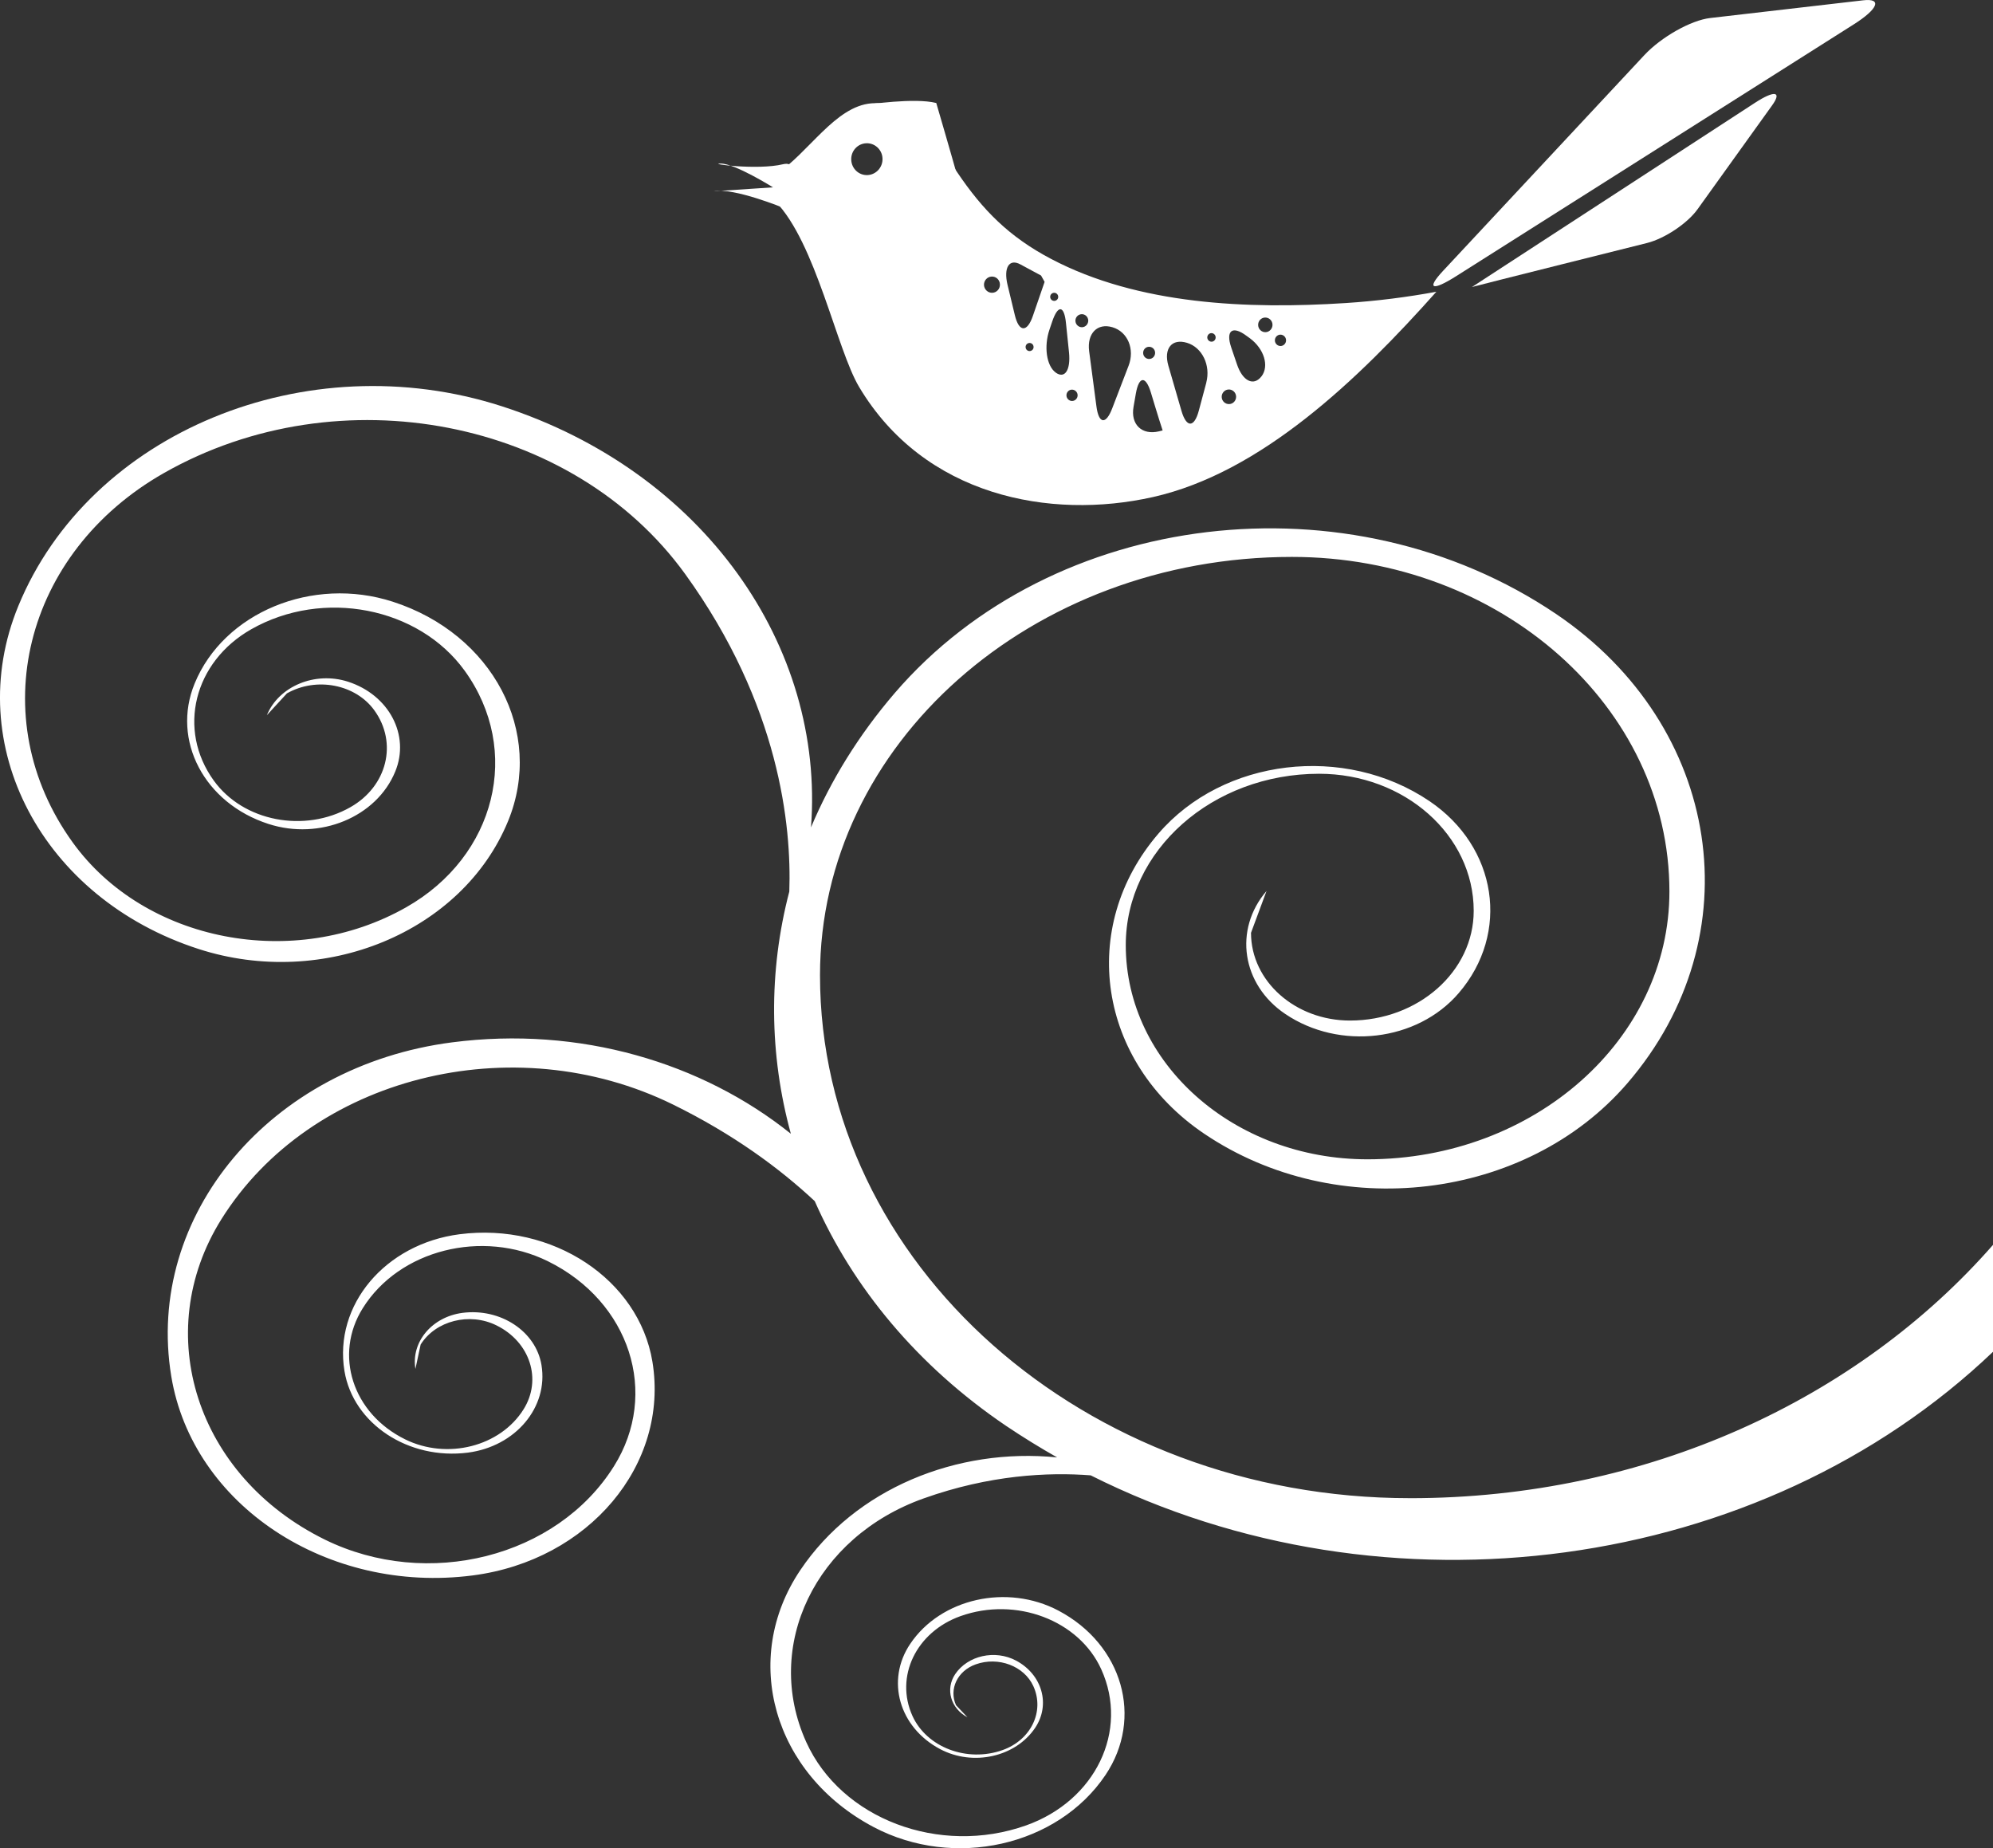 <?xml version="1.0" encoding="UTF-8"?><svg id="a" xmlns="http://www.w3.org/2000/svg" viewBox="0 0 500 463.66"><rect x="0" y="0" width="500" height="463.66" fill="#333333" stroke="none"/><defs><style>.b{fill:#fff;}</style></defs><path class="b" d="M353.72,375.84c-81.73,0-148-58.74-148-131.19,0-57.95,53.01-104.94,118.4-104.94,52.3,0,94.7,37.59,94.7,83.95,0,37.1-33.92,67.17-75.76,67.17-33.48,0-60.63-24.06-60.63-53.73,0-23.75,21.72-42.99,48.5-42.99,21.43,0,38.79,15.4,38.79,34.39,0,15.2-13.9,27.52-31.04,27.52-13.7,0-24.83-9.85-24.83-22.01l3.89-10.49c-8.3,9.67-6.22,23.48,4.69,30.84,13.62,9.21,33.11,6.9,43.5-5.19,13-15.1,9.72-36.68-7.31-48.2-21.29-14.39-51.72-10.76-67.97,8.12-20.31,23.58-15.19,57.31,11.43,75.3,33.28,22.5,80.84,16.83,106.21-12.66,31.73-36.87,23.72-89.55-17.86-117.68-51.99-35.15-126.29-26.29-165.94,19.79-9.06,10.55-16.06,21.91-21.03,33.72,3.5-45.41-26.89-89.27-77.55-105.64-49.12-15.84-103.44,6.58-121.32,50.12-14.31,34.82,5.94,73.34,45.24,86.03,31.42,10.15,66.18-4.22,77.63-32.07,9.16-22.31-3.79-46.95-28.94-55.06-20.12-6.5-42.37,2.71-49.69,20.53-5.86,14.26,2.44,30.04,18.53,35.23,12.88,4.17,27.12-1.72,31.8-13.15,3.76-9.12-1.56-19.22-11.86-22.54-8.24-2.65-17.34,1.11-20.35,8.41l5.04-5.48c7.38-4.19,17.21-2.29,21.93,4.26,5.91,8.17,3.22,19.05-6,24.29-11.53,6.56-26.88,3.58-34.27-6.65-9.25-12.78-5.05-29.78,9.38-37.98,18.02-10.24,42-5.57,53.55,10.4,14.43,19.97,7.87,46.54-14.65,59.33-28.17,16-65.63,8.74-83.67-16.23-22.56-31.21-12.31-72.72,22.9-92.71,44-25,102.53-13.65,130.74,25.36,23.7,32.8,26.7,63.23,26.12,79.65-5.26,20.09-5.04,40.94,.39,60.76-22.25-17.85-52.98-27.08-85-22.93-45.56,5.89-77.09,43.4-70.44,83.77,5.32,32.31,39.17,54.68,75.62,49.96,29.15-3.77,49.33-27.78,45.09-53.62-3.42-20.67-25.08-34.98-48.4-31.97-18.66,2.42-31.58,17.77-28.86,34.31,2.19,13.23,16.06,22.39,30.97,20.47,11.95-1.55,20.21-11.38,18.46-21.96-1.39-8.46-10.26-14.33-19.82-13.1-7.64,1-12.93,7.29-11.81,14.06l1.31-6.11c3.76-5.99,12.27-8.15,19.02-4.81,8.44,4.15,11.49,13.59,6.8,21.06-5.85,9.35-19.16,12.73-29.71,7.53-13.19-6.49-17.95-21.22-10.62-32.91,9.14-14.62,29.93-19.89,46.42-11.78,20.6,10.14,28.04,33.18,16.59,51.43-14.29,22.84-46.76,31.07-72.53,18.41-32.2-15.85-43.82-51.82-25.95-80.38,22.34-35.68,73.08-48.54,113.34-28.74,14.98,7.37,26.58,15.87,35.51,24.21,9.55,21.62,25.69,41.27,48.04,56.4,4.17,2.8,8.43,5.43,12.77,7.89-25.1-2.52-50.69,7.82-64.45,28.31-14.99,22.3-6.74,51.14,18.42,64.43,20.13,10.63,46.17,4.78,58.16-13.06,9.59-14.27,4.31-32.74-11.79-41.24-12.89-6.81-29.55-3.06-37.21,8.36-6.14,9.14-2.77,20.95,7.54,26.39,8.25,4.36,18.91,1.97,23.82-5.35,3.92-5.84,1.76-13.4-4.82-16.88-5.27-2.79-12.1-1.26-15.25,3.42-2.51,3.75-1.13,8.58,3.09,10.82l-2.87-3.03c-1.84-4.04,.37-8.63,4.93-10.25,5.69-2.04,12.17,.41,14.47,5.47,2.87,6.32-.59,13.49-7.72,16.03-8.91,3.17-19.02-.67-22.61-8.56-4.47-9.87,.93-21.08,12.07-25.05,13.91-4.95,29.72,1.03,35.3,13.36,6.99,15.42-1.45,32.94-18.84,39.14-21.74,7.73-46.44-1.61-55.17-20.88-10.92-24.09,2.27-51.47,29.44-61.14,16.58-5.91,31.24-6.61,41.91-5.79,74.03,37.19,168.1,24.63,226.42-31.04v-26.83c-33.84,38.7-86.78,63.6-146.28,63.6"/><path class="b" d="M217.51,26.26s11.91-1.82,17.38-.42c0,0,3.97,13.58,5.4,18.75,1.43,5.17-22.78-18.33-22.78-18.33"/><path class="b" d="M369.25,72.01c1.75-.5,43.99-11.06,43.99-11.06,4.4-1.11,10.1-4.91,12.64-8.46l18.7-26.05c2.55-3.54,.6-3.84-4.31-.64l-71.02,46.22Z"/><path class="b" d="M467.42,.08c4.83-.57,3.77,2.16-2.38,6.05l-99.62,63.09c-6.14,3.9-7.67,3.32-3.39-1.27l50.47-54.09c4.27-4.59,11.74-8.79,16.56-9.34L467.42,.08Z"/><path class="b" d="M337.52,76.03c-24.42,1.57-51.93,.45-73.83-11.08-10.51-5.53-17.12-12.2-23.56-21.75-1.92-2.85-3.82-6.12-6.05-9.05-3.69-4.89-8.3-8.82-15.44-8.23-9.19,.75-15.83,12.54-24.09,17.89,0,.19-.01,.39-.05,.6-.35,2-.14,4.09,.02,6.12,10.14,10.32,15.39,37.12,21.01,46.54,16.34,27.39,47.88,33.44,73.73,27.62,27.16-6.1,51.56-29.56,71.09-51.5-7.29,1.35-14.94,2.33-22.82,2.84m-119.85-32.11c-2.17,.12-4.02-1.58-4.12-3.79-.12-2.2,1.55-4.08,3.72-4.19,2.16-.12,4.02,1.58,4.12,3.78,.11,2.2-1.56,4.08-3.72,4.2m70.53,43.08c.84-.04,1.55,.6,1.58,1.45,.04,.84-.59,1.56-1.42,1.6-.83,.05-1.54-.6-1.58-1.45-.04-.84,.59-1.57,1.42-1.6m-23.78-13.55c.56-.03,1.02,.41,1.05,.97,.03,.56-.4,1.03-.95,1.06-.56,.03-1.03-.4-1.06-.97-.02-.56,.4-1.03,.96-1.06m-15.45,0c-1.11,.06-2.05-.81-2.12-1.93-.05-1.12,.79-2.08,1.91-2.14,1.1-.06,2.04,.79,2.09,1.93,.06,1.12-.78,2.08-1.89,2.14m9.38,14.62c-.56,.03-1.02-.4-1.05-.97-.03-.56,.4-1.03,.95-1.06,.56-.03,1.03,.4,1.05,.97,.04,.56-.39,1.03-.95,1.06m.78-8.83c-1.45,4.23-3.5,4.15-4.54-.23l-1.82-7.55c-1.04-4.35,.42-6.67,3.25-5.12,2.85,1.53,5.16,2.78,5.16,2.78l.89,1.59-2.94,8.53Zm5.71,14.21c-2.3-1.68-2.99-6.52-1.55-10.76l.69-2.04c1.45-4.25,3-4.07,3.45,.4l.76,7.34c.45,4.46-1.05,6.73-3.35,5.07m4.18,7.13c-.76,.04-1.43-.57-1.47-1.35-.04-.78,.56-1.46,1.32-1.49,.77-.04,1.44,.56,1.48,1.35,.04,.78-.56,1.45-1.33,1.49m2.47-18.5c-.89,.03-1.64-.66-1.69-1.56-.04-.9,.63-1.66,1.53-1.71,.88-.05,1.63,.63,1.69,1.54,.04,.9-.64,1.68-1.53,1.73m11.64,9.68l-4.09,10.65c-1.59,4.19-3.39,3.96-3.97-.48l-1.83-13.85c-.57-4.45,2.07-7.14,5.87-5.99,3.82,1.14,5.63,5.5,4.02,9.68m7.63,16.43c-4.29,1.03-7.16-1.74-6.38-6.15l.58-3.33c.78-4.41,2.49-4.52,3.78-.23,0,0,2,6.68,2.94,9.48l-.92,.23Zm11.88-12.23l-1.88,7.03c-1.15,4.33-3.11,4.36-4.36,.05l-3.28-11.31c-1.24-4.31,.86-6.9,4.67-5.75,3.81,1.15,5.98,5.63,4.84,9.97m1.36-10.25c-.58,.02-1.07-.43-1.11-1.01-.03-.59,.41-1.11,1-1.14,.58-.02,1.07,.43,1.1,1.02,.03,.6-.41,1.1-.99,1.13m4.41,15.65c-1,.05-1.85-.72-1.9-1.74-.05-1.01,.72-1.87,1.71-1.92,1-.05,1.85,.73,1.9,1.74,.05,1-.71,1.88-1.71,1.92m8.08-6.96c-1.97,2.57-4.75,1.2-6.16-3.04l-1.44-4.23c-1.43-4.24,.31-5.54,3.86-2.88l.86,.62c3.55,2.66,4.85,6.95,2.89,9.53m1.04-11.08c-1,.05-1.84-.74-1.89-1.74-.05-1.02,.7-1.88,1.7-1.93,1-.05,1.85,.72,1.9,1.74,.05,1.01-.72,1.88-1.71,1.93m3.79,3.47c-.77,.04-1.44-.57-1.48-1.35-.04-.78,.56-1.46,1.33-1.5,.77-.03,1.44,.57,1.47,1.35,.04,.79-.55,1.46-1.32,1.5"/><path class="b" d="M196.72,52.22s-12.64-5.22-17.65-4.24l14.86-.98s-9.52-5.97-13.11-5.97,9.23,1.72,15.62,.17c5.75-1.4,.28,11.02,.28,11.02"/></svg>